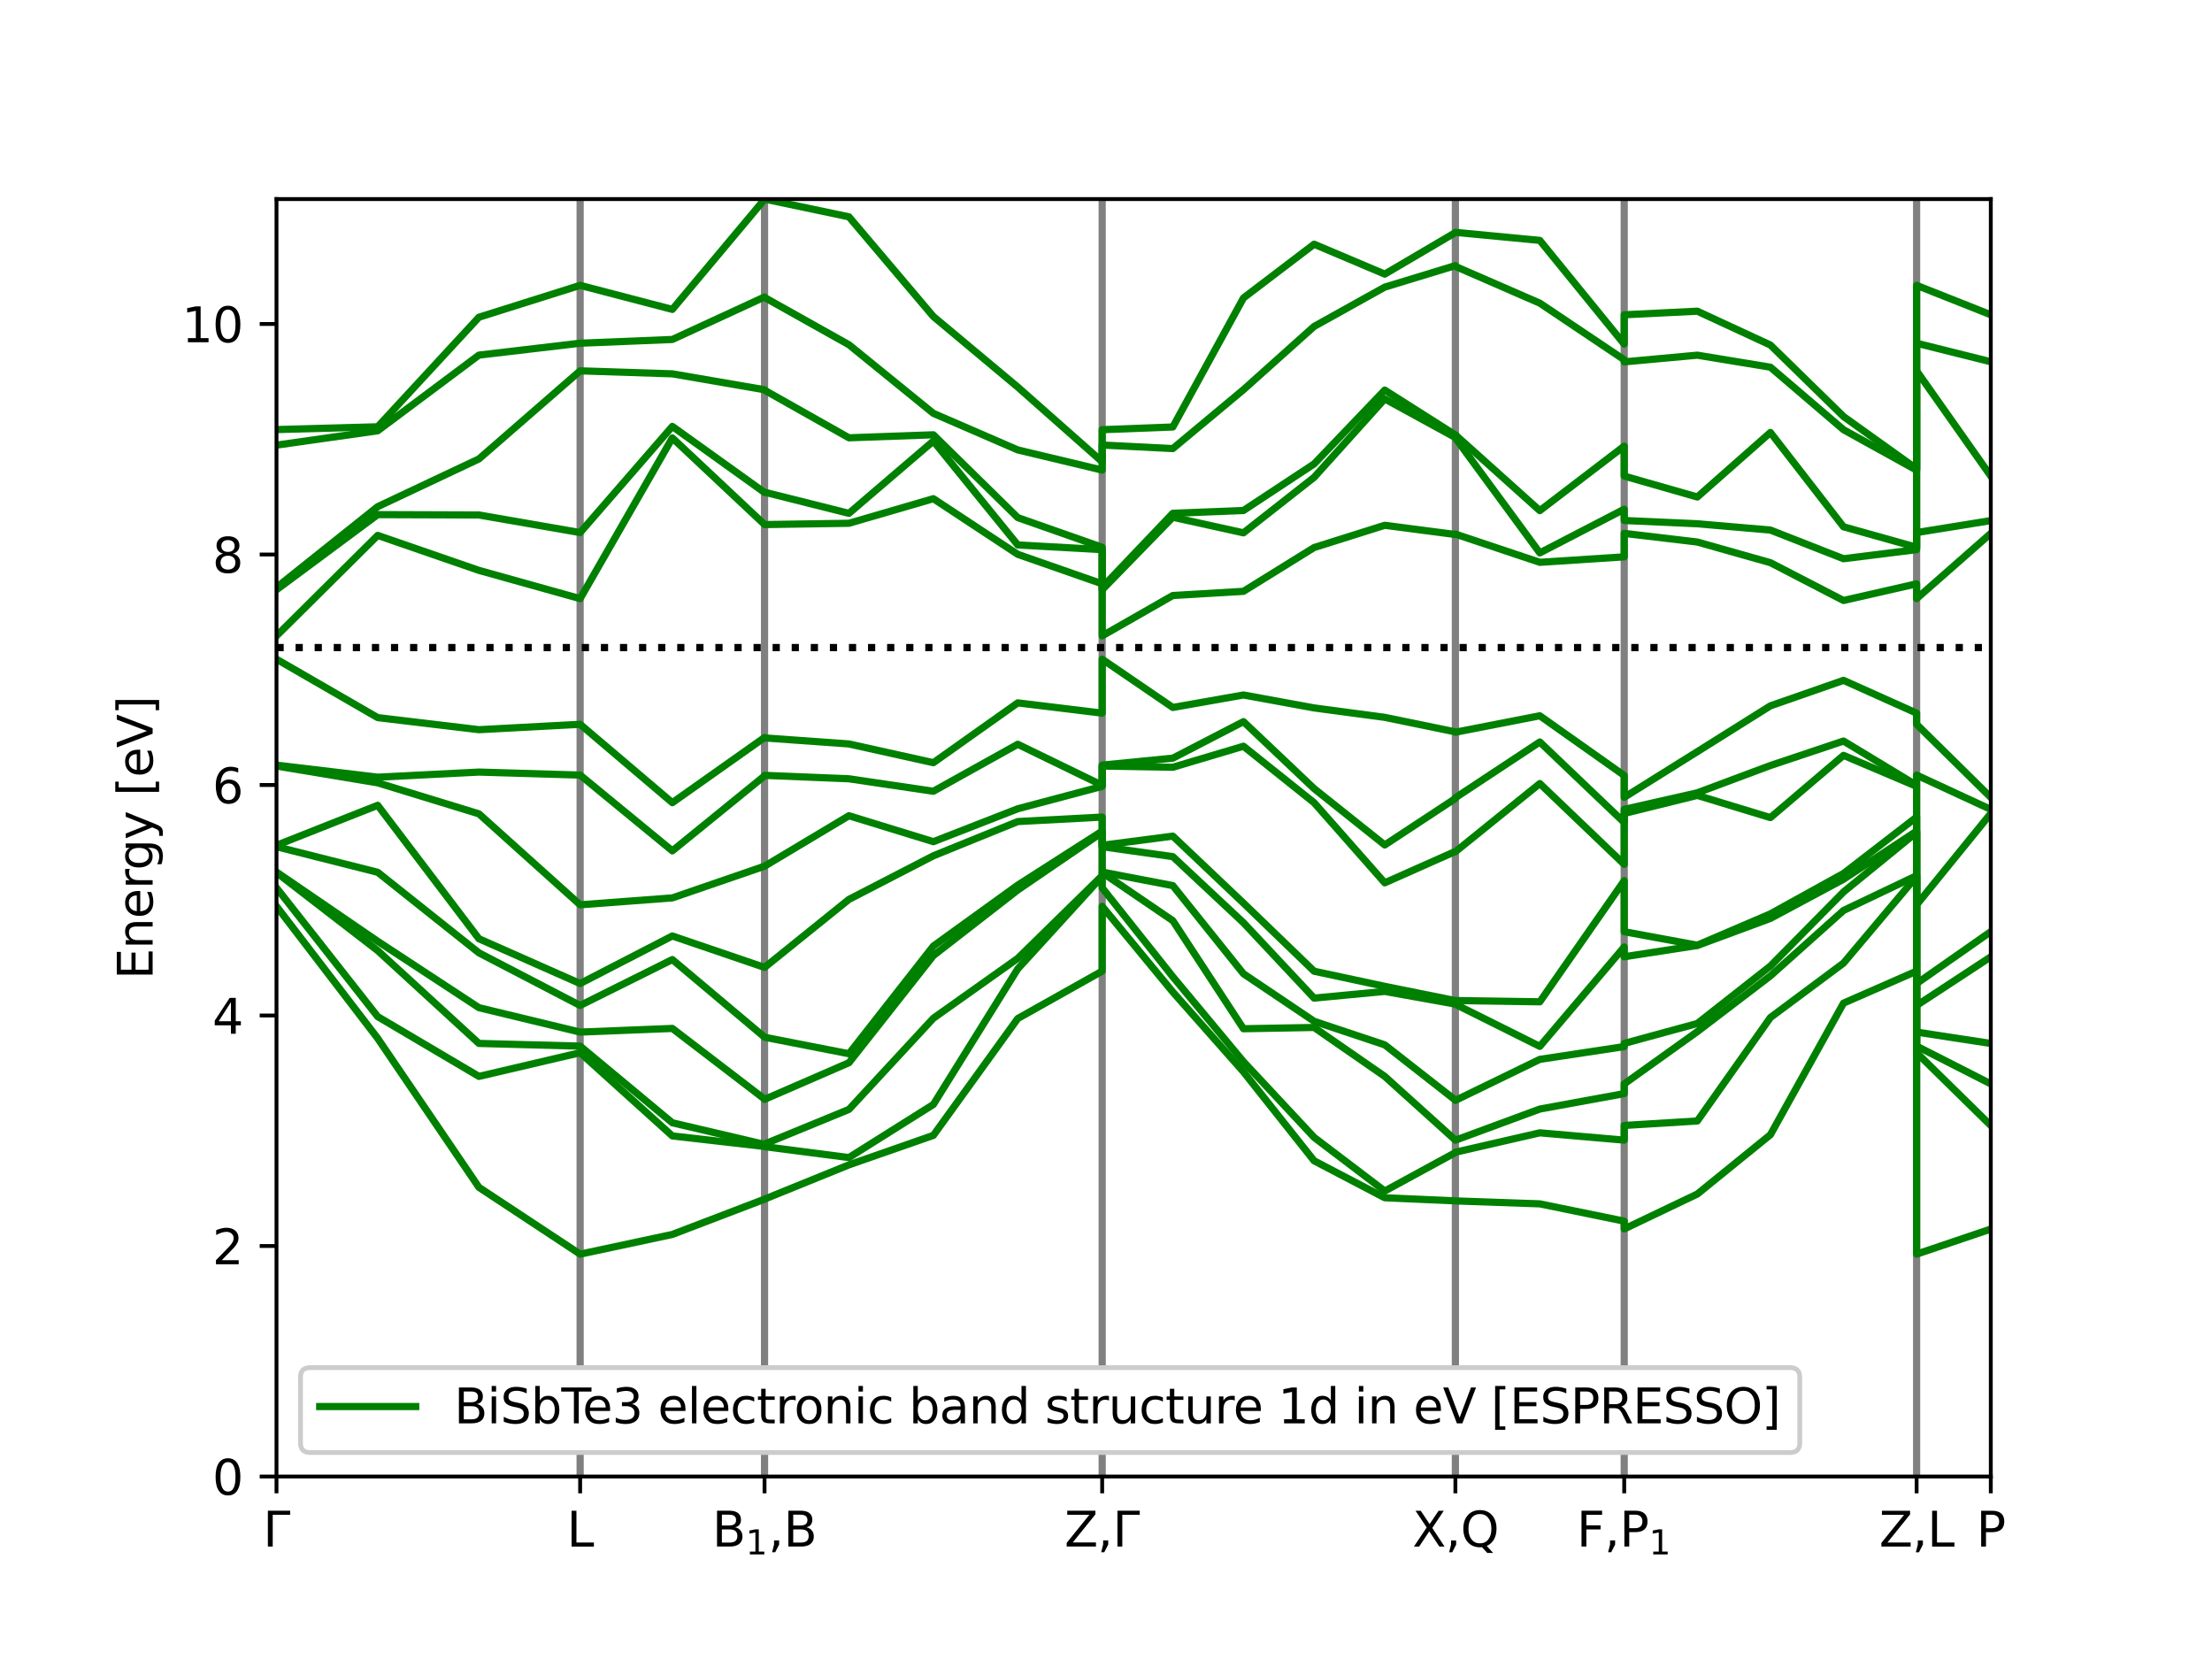 <?xml version="1.0" encoding="utf-8" standalone="no"?>
<!DOCTYPE svg PUBLIC "-//W3C//DTD SVG 1.1//EN"
  "http://www.w3.org/Graphics/SVG/1.1/DTD/svg11.dtd">
<svg xmlns:xlink="http://www.w3.org/1999/xlink" width="460.8pt" height="345.6pt" viewBox="0 0 460.8 345.6" xmlns="http://www.w3.org/2000/svg" version="1.1">
 <defs>
  <style type="text/css">*{stroke-linejoin: round; stroke-linecap: butt}</style>
 </defs>
 <g id="figure_1">
  <g id="patch_1">
   <path d="M 0 345.6 
L 460.8 345.6 
L 460.8 0 
L 0 0 
z
" style="fill: #ffffff"/>
  </g>
  <g id="axes_1">
   <g id="patch_2">
    <path d="M 57.6 307.584 
L 414.72 307.584 
L 414.72 41.472 
L 57.6 41.472 
z
" style="fill: #ffffff"/>
   </g>
   <g id="matplotlib.axis_1">
    <g id="xtick_1">
     <g id="line2d_1">
      <defs>
       <path id="mf3a04bb776" d="M 0 0 
L 0 3.5 
" style="stroke: #000000; stroke-width: 0.8"/>
      </defs>
      <g>
       <use xlink:href="#mf3a04bb776" x="57.6" y="307.584" style="stroke: #000000; stroke-width: 0.8"/>
      </g>
     </g>
     <g id="text_1">
      <!-- $\Gamma$ -->
      <g transform="translate(54.8 322.182) scale(0.1 -0.1)">
       <defs>
        <path id="DejaVuSans-393" d="M 628 0 
L 628 4666 
L 3531 4666 
L 3531 4134 
L 1259 4134 
L 1259 0 
L 628 0 
z
" transform="scale(0.016)"/>
       </defs>
       <use xlink:href="#DejaVuSans-393" transform="translate(0 0.094)"/>
      </g>
     </g>
    </g>
    <g id="xtick_2">
     <g id="line2d_2">
      <g>
       <use xlink:href="#mf3a04bb776" x="120.853" y="307.584" style="stroke: #000000; stroke-width: 0.8"/>
      </g>
     </g>
     <g id="text_2">
      <!-- L -->
      <g transform="translate(118.068 322.182) scale(0.1 -0.1)">
       <defs>
        <path id="DejaVuSans-4c" d="M 628 4666 
L 1259 4666 
L 1259 531 
L 3531 531 
L 3531 0 
L 628 0 
L 628 4666 
z
" transform="scale(0.016)"/>
       </defs>
       <use xlink:href="#DejaVuSans-4c"/>
      </g>
     </g>
    </g>
    <g id="xtick_3">
     <g id="line2d_3">
      <g>
       <use xlink:href="#mf3a04bb776" x="159.267" y="307.584" style="stroke: #000000; stroke-width: 0.8"/>
      </g>
     </g>
     <g id="text_3">
      <!-- B$_1$,B -->
      <g transform="translate(148.367 322.182) scale(0.1 -0.1)">
       <defs>
        <path id="DejaVuSans-42" d="M 1259 2228 
L 1259 519 
L 2272 519 
Q 2781 519 3026 730 
Q 3272 941 3272 1375 
Q 3272 1813 3026 2020 
Q 2781 2228 2272 2228 
L 1259 2228 
z
M 1259 4147 
L 1259 2741 
L 2194 2741 
Q 2656 2741 2882 2914 
Q 3109 3088 3109 3444 
Q 3109 3797 2882 3972 
Q 2656 4147 2194 4147 
L 1259 4147 
z
M 628 4666 
L 2241 4666 
Q 2963 4666 3353 4366 
Q 3744 4066 3744 3513 
Q 3744 3084 3544 2831 
Q 3344 2578 2956 2516 
Q 3422 2416 3680 2098 
Q 3938 1781 3938 1306 
Q 3938 681 3513 340 
Q 3088 0 2303 0 
L 628 0 
L 628 4666 
z
" transform="scale(0.016)"/>
        <path id="DejaVuSans-31" d="M 794 531 
L 1825 531 
L 1825 4091 
L 703 3866 
L 703 4441 
L 1819 4666 
L 2450 4666 
L 2450 531 
L 3481 531 
L 3481 0 
L 794 0 
L 794 531 
z
" transform="scale(0.016)"/>
        <path id="DejaVuSans-2c" d="M 750 794 
L 1409 794 
L 1409 256 
L 897 -744 
L 494 -744 
L 750 256 
L 750 794 
z
" transform="scale(0.016)"/>
       </defs>
       <use xlink:href="#DejaVuSans-42" transform="translate(0 0.094)"/>
       <use xlink:href="#DejaVuSans-31" transform="translate(69.561 -16.312) scale(0.7)"/>
       <use xlink:href="#DejaVuSans-2c" transform="translate(116.831 0.094)"/>
       <use xlink:href="#DejaVuSans-42" transform="translate(148.618 0.094)"/>
      </g>
     </g>
    </g>
    <g id="xtick_4">
     <g id="line2d_4">
      <g>
       <use xlink:href="#mf3a04bb776" x="229.603" y="307.584" style="stroke: #000000; stroke-width: 0.8"/>
      </g>
     </g>
     <g id="text_4">
      <!-- Z,$\Gamma$ -->
      <g transform="translate(221.753 322.182) scale(0.1 -0.1)">
       <defs>
        <path id="DejaVuSans-5a" d="M 359 4666 
L 4025 4666 
L 4025 4184 
L 1075 531 
L 4097 531 
L 4097 0 
L 288 0 
L 288 481 
L 3238 4134 
L 359 4134 
L 359 4666 
z
" transform="scale(0.016)"/>
       </defs>
       <use xlink:href="#DejaVuSans-5a" transform="translate(0 0.094)"/>
       <use xlink:href="#DejaVuSans-2c" transform="translate(68.506 0.094)"/>
       <use xlink:href="#DejaVuSans-393" transform="translate(100.293 0.094)"/>
      </g>
     </g>
    </g>
    <g id="xtick_5">
     <g id="line2d_5">
      <g>
       <use xlink:href="#mf3a04bb776" x="303.185" y="307.584" style="stroke: #000000; stroke-width: 0.8"/>
      </g>
     </g>
     <g id="text_5">
      <!-- X,Q -->
      <g transform="translate(294.235 322.182) scale(0.1 -0.1)">
       <defs>
        <path id="DejaVuSans-58" d="M 403 4666 
L 1081 4666 
L 2241 2931 
L 3406 4666 
L 4084 4666 
L 2584 2425 
L 4184 0 
L 3506 0 
L 2194 1984 
L 872 0 
L 191 0 
L 1856 2491 
L 403 4666 
z
" transform="scale(0.016)"/>
        <path id="DejaVuSans-51" d="M 2522 4238 
Q 1834 4238 1429 3725 
Q 1025 3213 1025 2328 
Q 1025 1447 1429 934 
Q 1834 422 2522 422 
Q 3209 422 3611 934 
Q 4013 1447 4013 2328 
Q 4013 3213 3611 3725 
Q 3209 4238 2522 4238 
z
M 3406 84 
L 4238 -825 
L 3475 -825 
L 2784 -78 
Q 2681 -84 2626 -87 
Q 2572 -91 2522 -91 
Q 1538 -91 948 567 
Q 359 1225 359 2328 
Q 359 3434 948 4092 
Q 1538 4750 2522 4750 
Q 3503 4750 4090 4092 
Q 4678 3434 4678 2328 
Q 4678 1516 4351 937 
Q 4025 359 3406 84 
z
" transform="scale(0.016)"/>
       </defs>
       <use xlink:href="#DejaVuSans-58"/>
       <use xlink:href="#DejaVuSans-2c" x="68.506"/>
       <use xlink:href="#DejaVuSans-51" x="100.293"/>
      </g>
     </g>
    </g>
    <g id="xtick_6">
     <g id="line2d_6">
      <g>
       <use xlink:href="#mf3a04bb776" x="338.353" y="307.584" style="stroke: #000000; stroke-width: 0.8"/>
      </g>
     </g>
     <g id="text_6">
      <!-- F,P$_1$ -->
      <g transform="translate(328.453 322.182) scale(0.1 -0.1)">
       <defs>
        <path id="DejaVuSans-46" d="M 628 4666 
L 3309 4666 
L 3309 4134 
L 1259 4134 
L 1259 2759 
L 3109 2759 
L 3109 2228 
L 1259 2228 
L 1259 0 
L 628 0 
L 628 4666 
z
" transform="scale(0.016)"/>
        <path id="DejaVuSans-50" d="M 1259 4147 
L 1259 2394 
L 2053 2394 
Q 2494 2394 2734 2622 
Q 2975 2850 2975 3272 
Q 2975 3691 2734 3919 
Q 2494 4147 2053 4147 
L 1259 4147 
z
M 628 4666 
L 2053 4666 
Q 2838 4666 3239 4311 
Q 3641 3956 3641 3272 
Q 3641 2581 3239 2228 
Q 2838 1875 2053 1875 
L 1259 1875 
L 1259 0 
L 628 0 
L 628 4666 
z
" transform="scale(0.016)"/>
       </defs>
       <use xlink:href="#DejaVuSans-46" transform="translate(0 0.094)"/>
       <use xlink:href="#DejaVuSans-2c" transform="translate(57.52 0.094)"/>
       <use xlink:href="#DejaVuSans-50" transform="translate(89.307 0.094)"/>
       <use xlink:href="#DejaVuSans-31" transform="translate(150.566 -16.312) scale(0.7)"/>
      </g>
     </g>
    </g>
    <g id="xtick_7">
     <g id="line2d_7">
      <g>
       <use xlink:href="#mf3a04bb776" x="399.266" y="307.584" style="stroke: #000000; stroke-width: 0.8"/>
      </g>
     </g>
     <g id="text_7">
      <!-- Z,L -->
      <g transform="translate(391.466 322.182) scale(0.1 -0.1)">
       <use xlink:href="#DejaVuSans-5a"/>
       <use xlink:href="#DejaVuSans-2c" x="68.506"/>
       <use xlink:href="#DejaVuSans-4c" x="100.293"/>
      </g>
     </g>
    </g>
    <g id="xtick_8">
     <g id="line2d_8">
      <g>
       <use xlink:href="#mf3a04bb776" x="414.72" y="307.584" style="stroke: #000000; stroke-width: 0.8"/>
      </g>
     </g>
     <g id="text_8">
      <!-- P -->
      <g transform="translate(411.705 322.182) scale(0.1 -0.1)">
       <use xlink:href="#DejaVuSans-50"/>
      </g>
     </g>
    </g>
   </g>
   <g id="matplotlib.axis_2">
    <g id="ytick_1">
     <g id="line2d_9">
      <defs>
       <path id="me4f9d9dff1" d="M 0 0 
L -3.5 0 
" style="stroke: #000000; stroke-width: 0.8"/>
      </defs>
      <g>
       <use xlink:href="#me4f9d9dff1" x="57.6" y="307.584" style="stroke: #000000; stroke-width: 0.8"/>
      </g>
     </g>
     <g id="text_9">
      <!-- 0 -->
      <g transform="translate(44.237 311.383) scale(0.1 -0.1)">
       <defs>
        <path id="DejaVuSans-30" d="M 2034 4250 
Q 1547 4250 1301 3770 
Q 1056 3291 1056 2328 
Q 1056 1369 1301 889 
Q 1547 409 2034 409 
Q 2525 409 2770 889 
Q 3016 1369 3016 2328 
Q 3016 3291 2770 3770 
Q 2525 4250 2034 4250 
z
M 2034 4750 
Q 2819 4750 3233 4129 
Q 3647 3509 3647 2328 
Q 3647 1150 3233 529 
Q 2819 -91 2034 -91 
Q 1250 -91 836 529 
Q 422 1150 422 2328 
Q 422 3509 836 4129 
Q 1250 4750 2034 4750 
z
" transform="scale(0.016)"/>
       </defs>
       <use xlink:href="#DejaVuSans-30"/>
      </g>
     </g>
    </g>
    <g id="ytick_2">
     <g id="line2d_10">
      <g>
       <use xlink:href="#me4f9d9dff1" x="57.6" y="259.565" style="stroke: #000000; stroke-width: 0.8"/>
      </g>
     </g>
     <g id="text_10">
      <!-- 2 -->
      <g transform="translate(44.237 263.365) scale(0.1 -0.1)">
       <defs>
        <path id="DejaVuSans-32" d="M 1228 531 
L 3431 531 
L 3431 0 
L 469 0 
L 469 531 
Q 828 903 1448 1529 
Q 2069 2156 2228 2338 
Q 2531 2678 2651 2914 
Q 2772 3150 2772 3378 
Q 2772 3750 2511 3984 
Q 2250 4219 1831 4219 
Q 1534 4219 1204 4116 
Q 875 4013 500 3803 
L 500 4441 
Q 881 4594 1212 4672 
Q 1544 4750 1819 4750 
Q 2544 4750 2975 4387 
Q 3406 4025 3406 3419 
Q 3406 3131 3298 2873 
Q 3191 2616 2906 2266 
Q 2828 2175 2409 1742 
Q 1991 1309 1228 531 
z
" transform="scale(0.016)"/>
       </defs>
       <use xlink:href="#DejaVuSans-32"/>
      </g>
     </g>
    </g>
    <g id="ytick_3">
     <g id="line2d_11">
      <g>
       <use xlink:href="#me4f9d9dff1" x="57.6" y="211.547" style="stroke: #000000; stroke-width: 0.8"/>
      </g>
     </g>
     <g id="text_11">
      <!-- 4 -->
      <g transform="translate(44.237 215.346) scale(0.1 -0.1)">
       <defs>
        <path id="DejaVuSans-34" d="M 2419 4116 
L 825 1625 
L 2419 1625 
L 2419 4116 
z
M 2253 4666 
L 3047 4666 
L 3047 1625 
L 3713 1625 
L 3713 1100 
L 3047 1100 
L 3047 0 
L 2419 0 
L 2419 1100 
L 313 1100 
L 313 1709 
L 2253 4666 
z
" transform="scale(0.016)"/>
       </defs>
       <use xlink:href="#DejaVuSans-34"/>
      </g>
     </g>
    </g>
    <g id="ytick_4">
     <g id="line2d_12">
      <g>
       <use xlink:href="#me4f9d9dff1" x="57.6" y="163.528" style="stroke: #000000; stroke-width: 0.8"/>
      </g>
     </g>
     <g id="text_12">
      <!-- 6 -->
      <g transform="translate(44.237 167.327) scale(0.1 -0.1)">
       <defs>
        <path id="DejaVuSans-36" d="M 2113 2584 
Q 1688 2584 1439 2293 
Q 1191 2003 1191 1497 
Q 1191 994 1439 701 
Q 1688 409 2113 409 
Q 2538 409 2786 701 
Q 3034 994 3034 1497 
Q 3034 2003 2786 2293 
Q 2538 2584 2113 2584 
z
M 3366 4563 
L 3366 3988 
Q 3128 4100 2886 4159 
Q 2644 4219 2406 4219 
Q 1781 4219 1451 3797 
Q 1122 3375 1075 2522 
Q 1259 2794 1537 2939 
Q 1816 3084 2150 3084 
Q 2853 3084 3261 2657 
Q 3669 2231 3669 1497 
Q 3669 778 3244 343 
Q 2819 -91 2113 -91 
Q 1303 -91 875 529 
Q 447 1150 447 2328 
Q 447 3434 972 4092 
Q 1497 4750 2381 4750 
Q 2619 4750 2861 4703 
Q 3103 4656 3366 4563 
z
" transform="scale(0.016)"/>
       </defs>
       <use xlink:href="#DejaVuSans-36"/>
      </g>
     </g>
    </g>
    <g id="ytick_5">
     <g id="line2d_13">
      <g>
       <use xlink:href="#me4f9d9dff1" x="57.6" y="115.51" style="stroke: #000000; stroke-width: 0.8"/>
      </g>
     </g>
     <g id="text_13">
      <!-- 8 -->
      <g transform="translate(44.237 119.309) scale(0.1 -0.1)">
       <defs>
        <path id="DejaVuSans-38" d="M 2034 2216 
Q 1584 2216 1326 1975 
Q 1069 1734 1069 1313 
Q 1069 891 1326 650 
Q 1584 409 2034 409 
Q 2484 409 2743 651 
Q 3003 894 3003 1313 
Q 3003 1734 2745 1975 
Q 2488 2216 2034 2216 
z
M 1403 2484 
Q 997 2584 770 2862 
Q 544 3141 544 3541 
Q 544 4100 942 4425 
Q 1341 4750 2034 4750 
Q 2731 4750 3128 4425 
Q 3525 4100 3525 3541 
Q 3525 3141 3298 2862 
Q 3072 2584 2669 2484 
Q 3125 2378 3379 2068 
Q 3634 1759 3634 1313 
Q 3634 634 3220 271 
Q 2806 -91 2034 -91 
Q 1263 -91 848 271 
Q 434 634 434 1313 
Q 434 1759 690 2068 
Q 947 2378 1403 2484 
z
M 1172 3481 
Q 1172 3119 1398 2916 
Q 1625 2713 2034 2713 
Q 2441 2713 2670 2916 
Q 2900 3119 2900 3481 
Q 2900 3844 2670 4047 
Q 2441 4250 2034 4250 
Q 1625 4250 1398 4047 
Q 1172 3844 1172 3481 
z
" transform="scale(0.016)"/>
       </defs>
       <use xlink:href="#DejaVuSans-38"/>
      </g>
     </g>
    </g>
    <g id="ytick_6">
     <g id="line2d_14">
      <g>
       <use xlink:href="#me4f9d9dff1" x="57.6" y="67.491" style="stroke: #000000; stroke-width: 0.8"/>
      </g>
     </g>
     <g id="text_14">
      <!-- 10 -->
      <g transform="translate(37.875 71.29) scale(0.1 -0.1)">
       <use xlink:href="#DejaVuSans-31"/>
       <use xlink:href="#DejaVuSans-30" x="63.623"/>
      </g>
     </g>
    </g>
    <g id="text_15">
     <!-- Energy [eV] -->
     <g transform="translate(31.795 204.022) rotate(-90) scale(0.1 -0.1)">
      <defs>
       <path id="DejaVuSans-45" d="M 628 4666 
L 3578 4666 
L 3578 4134 
L 1259 4134 
L 1259 2753 
L 3481 2753 
L 3481 2222 
L 1259 2222 
L 1259 531 
L 3634 531 
L 3634 0 
L 628 0 
L 628 4666 
z
" transform="scale(0.016)"/>
       <path id="DejaVuSans-6e" d="M 3513 2113 
L 3513 0 
L 2938 0 
L 2938 2094 
Q 2938 2591 2744 2837 
Q 2550 3084 2163 3084 
Q 1697 3084 1428 2787 
Q 1159 2491 1159 1978 
L 1159 0 
L 581 0 
L 581 3500 
L 1159 3500 
L 1159 2956 
Q 1366 3272 1645 3428 
Q 1925 3584 2291 3584 
Q 2894 3584 3203 3211 
Q 3513 2838 3513 2113 
z
" transform="scale(0.016)"/>
       <path id="DejaVuSans-65" d="M 3597 1894 
L 3597 1613 
L 953 1613 
Q 991 1019 1311 708 
Q 1631 397 2203 397 
Q 2534 397 2845 478 
Q 3156 559 3463 722 
L 3463 178 
Q 3153 47 2828 -22 
Q 2503 -91 2169 -91 
Q 1331 -91 842 396 
Q 353 884 353 1716 
Q 353 2575 817 3079 
Q 1281 3584 2069 3584 
Q 2775 3584 3186 3129 
Q 3597 2675 3597 1894 
z
M 3022 2063 
Q 3016 2534 2758 2815 
Q 2500 3097 2075 3097 
Q 1594 3097 1305 2825 
Q 1016 2553 972 2059 
L 3022 2063 
z
" transform="scale(0.016)"/>
       <path id="DejaVuSans-72" d="M 2631 2963 
Q 2534 3019 2420 3045 
Q 2306 3072 2169 3072 
Q 1681 3072 1420 2755 
Q 1159 2438 1159 1844 
L 1159 0 
L 581 0 
L 581 3500 
L 1159 3500 
L 1159 2956 
Q 1341 3275 1631 3429 
Q 1922 3584 2338 3584 
Q 2397 3584 2469 3576 
Q 2541 3569 2628 3553 
L 2631 2963 
z
" transform="scale(0.016)"/>
       <path id="DejaVuSans-67" d="M 2906 1791 
Q 2906 2416 2648 2759 
Q 2391 3103 1925 3103 
Q 1463 3103 1205 2759 
Q 947 2416 947 1791 
Q 947 1169 1205 825 
Q 1463 481 1925 481 
Q 2391 481 2648 825 
Q 2906 1169 2906 1791 
z
M 3481 434 
Q 3481 -459 3084 -895 
Q 2688 -1331 1869 -1331 
Q 1566 -1331 1297 -1286 
Q 1028 -1241 775 -1147 
L 775 -588 
Q 1028 -725 1275 -790 
Q 1522 -856 1778 -856 
Q 2344 -856 2625 -561 
Q 2906 -266 2906 331 
L 2906 616 
Q 2728 306 2450 153 
Q 2172 0 1784 0 
Q 1141 0 747 490 
Q 353 981 353 1791 
Q 353 2603 747 3093 
Q 1141 3584 1784 3584 
Q 2172 3584 2450 3431 
Q 2728 3278 2906 2969 
L 2906 3500 
L 3481 3500 
L 3481 434 
z
" transform="scale(0.016)"/>
       <path id="DejaVuSans-79" d="M 2059 -325 
Q 1816 -950 1584 -1140 
Q 1353 -1331 966 -1331 
L 506 -1331 
L 506 -850 
L 844 -850 
Q 1081 -850 1212 -737 
Q 1344 -625 1503 -206 
L 1606 56 
L 191 3500 
L 800 3500 
L 1894 763 
L 2988 3500 
L 3597 3500 
L 2059 -325 
z
" transform="scale(0.016)"/>
       <path id="DejaVuSans-20" transform="scale(0.016)"/>
       <path id="DejaVuSans-5b" d="M 550 4863 
L 1875 4863 
L 1875 4416 
L 1125 4416 
L 1125 -397 
L 1875 -397 
L 1875 -844 
L 550 -844 
L 550 4863 
z
" transform="scale(0.016)"/>
       <path id="DejaVuSans-56" d="M 1831 0 
L 50 4666 
L 709 4666 
L 2188 738 
L 3669 4666 
L 4325 4666 
L 2547 0 
L 1831 0 
z
" transform="scale(0.016)"/>
       <path id="DejaVuSans-5d" d="M 1947 4863 
L 1947 -844 
L 622 -844 
L 622 -397 
L 1369 -397 
L 1369 4416 
L 622 4416 
L 622 4863 
L 1947 4863 
z
" transform="scale(0.016)"/>
      </defs>
      <use xlink:href="#DejaVuSans-45"/>
      <use xlink:href="#DejaVuSans-6e" x="63.184"/>
      <use xlink:href="#DejaVuSans-65" x="126.562"/>
      <use xlink:href="#DejaVuSans-72" x="188.086"/>
      <use xlink:href="#DejaVuSans-67" x="227.449"/>
      <use xlink:href="#DejaVuSans-79" x="290.926"/>
      <use xlink:href="#DejaVuSans-20" x="350.105"/>
      <use xlink:href="#DejaVuSans-5b" x="381.893"/>
      <use xlink:href="#DejaVuSans-65" x="420.906"/>
      <use xlink:href="#DejaVuSans-56" x="482.43"/>
      <use xlink:href="#DejaVuSans-5d" x="550.838"/>
     </g>
    </g>
   </g>
   <g id="line2d_15">
    <path d="M 120.853 307.584 
L 120.853 41.472 
" clip-path="url(#p99137f2a9e)" style="fill: none; stroke: #808080; stroke-width: 1.5; stroke-linecap: square"/>
   </g>
   <g id="line2d_16">
    <path d="M 159.267 307.584 
L 159.267 41.472 
" clip-path="url(#p99137f2a9e)" style="fill: none; stroke: #808080; stroke-width: 1.5; stroke-linecap: square"/>
   </g>
   <g id="line2d_17">
    <path d="M 229.603 307.584 
L 229.603 41.472 
" clip-path="url(#p99137f2a9e)" style="fill: none; stroke: #808080; stroke-width: 1.5; stroke-linecap: square"/>
   </g>
   <g id="line2d_18">
    <path d="M 303.185 307.584 
L 303.185 41.472 
" clip-path="url(#p99137f2a9e)" style="fill: none; stroke: #808080; stroke-width: 1.5; stroke-linecap: square"/>
   </g>
   <g id="line2d_19">
    <path d="M 338.353 307.584 
L 338.353 41.472 
" clip-path="url(#p99137f2a9e)" style="fill: none; stroke: #808080; stroke-width: 1.5; stroke-linecap: square"/>
   </g>
   <g id="line2d_20">
    <path d="M 399.266 307.584 
L 399.266 41.472 
" clip-path="url(#p99137f2a9e)" style="fill: none; stroke: #808080; stroke-width: 1.5; stroke-linecap: square"/>
   </g>
   <g id="line2d_21">
    <path d="M 57.6 134.904 
L 414.72 134.904 
" clip-path="url(#p99137f2a9e)" style="fill: none; stroke-dasharray: 1.5,2.475; stroke-dashoffset: 0; stroke: #000000; stroke-width: 1.5"/>
   </g>
   <g id="line2d_22">
    <path clip-path="url(#p99137f2a9e)" style="fill: none; stroke: #008000; stroke-width: 1.5; stroke-linecap: square"/>
   </g>
   <g id="line2d_23">
    <path clip-path="url(#p99137f2a9e)" style="fill: none; stroke: #008000; stroke-width: 1.5; stroke-linecap: square"/>
   </g>
   <g id="line2d_24">
    <path clip-path="url(#p99137f2a9e)" style="fill: none; stroke: #008000; stroke-width: 1.5; stroke-linecap: square"/>
   </g>
   <g id="line2d_25">
    <path clip-path="url(#p99137f2a9e)" style="fill: none; stroke: #008000; stroke-width: 1.5; stroke-linecap: square"/>
   </g>
   <g id="line2d_26">
    <path clip-path="url(#p99137f2a9e)" style="fill: none; stroke: #008000; stroke-width: 1.5; stroke-linecap: square"/>
   </g>
   <g id="line2d_27">
    <path clip-path="url(#p99137f2a9e)" style="fill: none; stroke: #008000; stroke-width: 1.5; stroke-linecap: square"/>
   </g>
   <g id="line2d_28">
    <path clip-path="url(#p99137f2a9e)" style="fill: none; stroke: #008000; stroke-width: 1.5; stroke-linecap: square"/>
   </g>
   <g id="line2d_29">
    <path clip-path="url(#p99137f2a9e)" style="fill: none; stroke: #008000; stroke-width: 1.5; stroke-linecap: square"/>
   </g>
   <g id="line2d_30">
    <path clip-path="url(#p99137f2a9e)" style="fill: none; stroke: #008000; stroke-width: 1.5; stroke-linecap: square"/>
   </g>
   <g id="line2d_31">
    <path clip-path="url(#p99137f2a9e)" style="fill: none; stroke: #008000; stroke-width: 1.5; stroke-linecap: square"/>
   </g>
   <g id="line2d_32">
    <path clip-path="url(#p99137f2a9e)" style="fill: none; stroke: #008000; stroke-width: 1.5; stroke-linecap: square"/>
   </g>
   <g id="line2d_33">
    <path clip-path="url(#p99137f2a9e)" style="fill: none; stroke: #008000; stroke-width: 1.5; stroke-linecap: square"/>
   </g>
   <g id="line2d_34">
    <path clip-path="url(#p99137f2a9e)" style="fill: none; stroke: #008000; stroke-width: 1.5; stroke-linecap: square"/>
   </g>
   <g id="line2d_35">
    <path clip-path="url(#p99137f2a9e)" style="fill: none; stroke: #008000; stroke-width: 1.5; stroke-linecap: square"/>
   </g>
   <g id="line2d_36">
    <path d="M 57.6 318.431 
L 78.684 324.114 
L 99.769 340.791 
L 108.82 346.6 
M 183.021 346.6 
L 194.435 334.573 
L 212.019 317.305 
L 229.603 310.11 
L 229.603 318.431 
L 244.32 321.363 
L 259.036 330.645 
L 273.752 344.77 
L 275.732 346.6 
M 351.595 346.6 
L 353.581 345.586 
L 368.809 329.557 
L 384.038 315.584 
L 399.266 310.11 
L 399.266 346.6 
" clip-path="url(#p99137f2a9e)" style="fill: none; stroke: #008000; stroke-width: 1.5; stroke-linecap: square"/>
   </g>
   <g id="line2d_37">
    <path d="M 57.6 188.805 
L 78.684 216.31 
L 99.769 247.345 
L 120.853 261.26 
L 140.06 257.157 
L 159.267 249.815 
L 159.267 249.803 
L 176.851 242.66 
L 194.435 236.521 
L 212.019 212.176 
L 229.603 202.301 
L 229.603 188.805 
L 244.32 206.649 
L 259.036 223.278 
L 273.752 241.815 
L 288.469 249.515 
L 303.185 250.159 
L 303.185 250.171 
L 320.769 250.785 
L 338.353 254.387 
L 338.353 256.012 
L 353.581 248.742 
L 368.809 236.384 
L 384.038 208.971 
L 399.266 202.301 
L 399.266 261.26 
L 414.72 256.036 
" clip-path="url(#p99137f2a9e)" style="fill: none; stroke: #008000; stroke-width: 1.5; stroke-linecap: square"/>
   </g>
   <g id="line2d_38">
    <path d="M 57.6 184.954 
L 78.684 211.782 
L 99.769 224.231 
L 120.853 219.299 
L 140.06 236.632 
L 159.267 238.826 
L 159.267 238.865 
L 176.851 241.143 
L 194.435 230.084 
L 212.019 201.83 
L 229.603 182.553 
L 229.603 184.954 
L 244.32 203.47 
L 259.036 221.165 
L 273.752 236.934 
L 288.469 248.115 
L 303.185 240.103 
L 303.185 240.031 
L 320.769 235.988 
L 338.353 237.51 
L 338.353 234.452 
L 353.581 233.52 
L 368.809 211.967 
L 384.038 200.63 
L 399.266 182.553 
L 399.266 219.299 
L 414.72 234.466 
" clip-path="url(#p99137f2a9e)" style="fill: none; stroke: #008000; stroke-width: 1.5; stroke-linecap: square"/>
   </g>
   <g id="line2d_39">
    <path d="M 57.6 181.768 
L 78.684 198.032 
L 99.769 217.364 
L 120.853 217.926 
L 140.06 233.899 
L 159.267 238.399 
L 159.267 238.329 
L 176.851 231.11 
L 194.435 212.118 
L 212.019 199.645 
L 229.603 182.414 
L 229.603 181.768 
L 244.32 191.789 
L 259.036 214.305 
L 273.752 214.039 
L 288.469 224.231 
L 303.185 237.508 
L 303.185 237.522 
L 320.769 231.038 
L 338.353 227.818 
L 338.353 225.799 
L 353.581 214.91 
L 368.809 203.288 
L 384.038 189.669 
L 399.266 182.414 
L 399.266 217.926 
L 414.72 225.791 
" clip-path="url(#p99137f2a9e)" style="fill: none; stroke: #008000; stroke-width: 1.5; stroke-linecap: square"/>
   </g>
   <g id="line2d_40">
    <path d="M 57.6 181.662 
L 78.684 196.09 
L 99.769 209.919 
L 120.853 215.004 
L 140.06 214.241 
L 159.267 228.954 
L 159.267 229.023 
L 176.851 221.383 
L 194.435 199.067 
L 212.019 185.403 
L 229.603 173.391 
L 229.603 181.662 
L 244.32 184.486 
L 259.036 202.851 
L 273.752 212.75 
L 288.469 217.66 
L 303.185 229.179 
L 303.185 229.232 
L 320.769 220.687 
L 338.353 218.024 
L 338.353 217.364 
L 353.581 213.213 
L 368.809 201.244 
L 384.038 185.809 
L 399.266 173.391 
L 399.266 215.004 
L 414.72 217.371 
" clip-path="url(#p99137f2a9e)" style="fill: none; stroke: #008000; stroke-width: 1.5; stroke-linecap: square"/>
   </g>
   <g id="line2d_41">
    <path d="M 57.6 176.385 
L 78.684 181.713 
L 99.769 198.493 
L 120.853 209.458 
L 140.06 199.895 
L 159.267 216.058 
L 159.267 216.073 
L 176.851 219.513 
L 194.435 197.081 
L 212.019 184.387 
L 229.603 173.134 
L 229.603 176.385 
L 244.32 178.452 
L 259.036 192.217 
L 273.752 207.924 
L 288.469 206.529 
L 303.185 209.17 
L 303.185 209.211 
L 320.769 217.976 
L 338.353 197.273 
L 338.353 199.312 
L 353.581 196.961 
L 368.809 191.321 
L 384.038 183.161 
L 399.266 173.134 
L 399.266 209.458 
L 414.72 199.324 
" clip-path="url(#p99137f2a9e)" style="fill: none; stroke: #008000; stroke-width: 1.5; stroke-linecap: square"/>
   </g>
   <g id="line2d_42">
    <path d="M 57.6 176.092 
L 78.684 167.761 
L 99.769 195.557 
L 120.853 204.889 
L 140.06 194.98 
L 159.267 201.528 
L 159.267 201.535 
L 176.851 187.36 
L 194.435 178.282 
L 212.019 171.146 
L 229.603 170.212 
L 229.603 176.092 
L 244.32 174.179 
L 259.036 188.128 
L 273.752 202.322 
L 288.469 205.47 
L 303.185 208.445 
L 303.185 208.428 
L 320.769 208.694 
L 338.353 183.461 
L 338.353 194.09 
L 353.581 196.901 
L 368.809 190.373 
L 384.038 181.962 
L 399.266 170.212 
L 399.266 204.889 
L 414.72 194.082 
" clip-path="url(#p99137f2a9e)" style="fill: none; stroke: #008000; stroke-width: 1.5; stroke-linecap: square"/>
   </g>
   <g id="line2d_43">
    <path d="M 57.6 159.581 
L 78.684 163.077 
L 99.769 169.535 
L 120.853 188.488 
L 140.06 187.048 
L 159.267 180.445 
L 159.267 180.45 
L 176.851 169.931 
L 194.435 175.336 
L 212.019 168.484 
L 229.603 163.814 
L 229.603 159.581 
L 244.32 159.836 
L 259.036 155.454 
L 273.752 167.218 
L 288.469 183.907 
L 303.185 177.37 
L 303.185 177.437 
L 320.769 163.23 
L 338.353 180.054 
L 338.353 169.461 
L 353.581 165.694 
L 368.809 170.32 
L 384.038 157.355 
L 399.266 163.814 
L 399.266 188.488 
L 414.72 169.456 
" clip-path="url(#p99137f2a9e)" style="fill: none; stroke: #008000; stroke-width: 1.5; stroke-linecap: square"/>
   </g>
   <g id="line2d_44">
    <path d="M 57.6 159.387 
L 78.684 161.903 
L 99.769 160.837 
L 120.853 161.463 
L 140.06 177.249 
L 159.267 161.636 
L 159.267 161.521 
L 176.851 162.234 
L 194.435 164.834 
L 212.019 155.048 
L 229.603 163.583 
L 229.603 159.387 
L 244.32 157.941 
L 259.036 150.33 
L 273.752 164.28 
L 288.469 176.023 
L 303.185 166.342 
L 303.185 166.186 
L 320.769 154.57 
L 338.353 171.341 
L 338.353 168.606 
L 353.581 165.158 
L 368.809 159.471 
L 384.038 154.371 
L 399.266 163.583 
L 399.266 161.463 
L 414.72 168.618 
" clip-path="url(#p99137f2a9e)" style="fill: none; stroke: #008000; stroke-width: 1.5; stroke-linecap: square"/>
   </g>
   <g id="line2d_45">
    <path d="M 57.6 137.322 
L 78.684 149.49 
L 99.769 152.006 
L 120.853 150.887 
L 140.06 167.211 
L 159.267 153.634 
L 159.267 153.72 
L 176.851 154.978 
L 194.435 158.885 
L 212.019 146.422 
L 229.603 148.556 
L 229.603 137.322 
L 244.32 147.377 
L 259.036 144.777 
L 273.752 147.473 
L 288.469 149.435 
L 303.185 152.46 
L 303.185 152.539 
L 320.769 149.108 
L 338.353 161.543 
L 338.353 166.1 
L 353.581 156.587 
L 368.809 147.039 
L 384.038 141.73 
L 399.266 148.556 
L 399.266 150.887 
L 414.72 166.116 
" clip-path="url(#p99137f2a9e)" style="fill: none; stroke: #008000; stroke-width: 1.5; stroke-linecap: square"/>
   </g>
   <g id="line2d_46">
    <path d="M 57.6 132.462 
L 78.684 111.534 
L 99.769 118.82 
L 120.853 124.707 
L 140.06 91.231 
L 159.267 109.267 
L 159.267 109.277 
L 176.851 109.008 
L 194.435 103.887 
L 212.019 115.476 
L 229.603 121.62 
L 229.603 132.462 
L 244.32 124.057 
L 259.036 123.185 
L 273.752 114.064 
L 288.469 109.426 
L 303.185 111.346 
L 303.185 111.257 
L 320.769 117.142 
L 338.353 116.002 
L 338.353 111.111 
L 353.581 112.912 
L 368.809 117.217 
L 384.038 125.092 
L 399.266 121.62 
L 399.266 124.707 
L 414.72 111.118 
" clip-path="url(#p99137f2a9e)" style="fill: none; stroke: #008000; stroke-width: 1.5; stroke-linecap: square"/>
   </g>
   <g id="line2d_47">
    <path d="M 57.6 122.859 
L 78.684 107.205 
L 99.769 107.279 
L 120.853 110.943 
L 140.06 88.83 
L 159.267 102.595 
L 159.267 102.53 
L 176.851 106.938 
L 194.435 91.875 
L 212.019 113.522 
L 229.603 114.499 
L 229.603 122.859 
L 244.32 107.747 
L 259.036 110.998 
L 273.752 99.438 
L 288.469 83.095 
L 303.185 91.145 
L 303.185 91.241 
L 320.769 115.178 
L 338.353 106.079 
L 338.353 108.427 
L 353.581 109.109 
L 368.809 110.42 
L 384.038 116.393 
L 399.266 114.499 
L 399.266 110.943 
L 414.72 108.453 
" clip-path="url(#p99137f2a9e)" style="fill: none; stroke: #008000; stroke-width: 1.5; stroke-linecap: square"/>
   </g>
   <g id="line2d_48">
    <path d="M 57.6 122.376 
L 78.684 105.546 
L 99.769 95.606 
L 120.853 77.253 
L 140.06 77.875 
L 159.267 81.188 
L 159.267 81.279 
L 176.851 91.202 
L 194.435 90.573 
L 212.019 107.829 
L 229.603 114.011 
L 229.603 122.376 
L 244.32 106.929 
L 259.036 106.348 
L 273.752 96.643 
L 288.469 81.265 
L 303.185 90.614 
L 303.185 90.588 
L 320.769 106.372 
L 338.353 92.938 
L 338.353 99.176 
L 353.581 103.534 
L 368.809 90.091 
L 384.038 109.742 
L 399.266 114.011 
L 399.266 77.253 
L 414.72 99.178 
" clip-path="url(#p99137f2a9e)" style="fill: none; stroke: #008000; stroke-width: 1.5; stroke-linecap: square"/>
   </g>
   <g id="line2d_49">
    <path d="M 57.6 92.727 
L 78.684 89.738 
L 99.769 73.976 
L 120.853 71.498 
L 140.06 70.718 
L 159.267 61.868 
L 159.267 61.966 
L 176.851 71.815 
L 194.435 86.108 
L 212.019 93.726 
L 229.603 97.927 
L 229.603 92.705 
L 244.32 93.447 
L 259.036 81.181 
L 273.752 68.002 
L 288.469 59.813 
L 303.185 55.328 
L 303.185 55.496 
L 320.769 63.15 
L 338.353 74.943 
L 338.353 75.385 
L 353.581 73.99 
L 368.809 76.494 
L 384.038 89.517 
L 399.266 97.947 
L 399.266 71.498 
L 414.72 75.359 
" clip-path="url(#p99137f2a9e)" style="fill: none; stroke: #008000; stroke-width: 1.5; stroke-linecap: square"/>
   </g>
   <g id="line2d_50">
    <path d="M 57.6 89.488 
L 78.684 88.907 
L 99.769 66.086 
L 120.853 59.445 
L 140.06 64.454 
L 159.267 41.525 
L 159.267 41.472 
L 176.851 45.169 
L 194.435 65.933 
L 212.019 80.638 
L 229.603 96.192 
L 229.603 89.512 
L 244.32 88.948 
L 259.036 62.072 
L 273.752 50.872 
L 288.469 57.1 
L 303.185 48.454 
L 303.185 48.403 
L 320.769 50.077 
L 338.353 71.688 
L 338.353 65.575 
L 353.581 64.826 
L 368.809 71.877 
L 384.038 86.768 
L 399.266 97.671 
L 399.266 59.445 
L 414.72 65.57 
" clip-path="url(#p99137f2a9e)" style="fill: none; stroke: #008000; stroke-width: 1.5; stroke-linecap: square"/>
   </g>
   <g id="patch_3">
    <path d="M 57.6 307.584 
L 57.6 41.472 
" style="fill: none; stroke: #000000; stroke-width: 0.8; stroke-linejoin: miter; stroke-linecap: square"/>
   </g>
   <g id="patch_4">
    <path d="M 414.72 307.584 
L 414.72 41.472 
" style="fill: none; stroke: #000000; stroke-width: 0.8; stroke-linejoin: miter; stroke-linecap: square"/>
   </g>
   <g id="patch_5">
    <path d="M 57.6 307.584 
L 414.72 307.584 
" style="fill: none; stroke: #000000; stroke-width: 0.8; stroke-linejoin: miter; stroke-linecap: square"/>
   </g>
   <g id="patch_6">
    <path d="M 57.6 41.472 
L 414.72 41.472 
" style="fill: none; stroke: #000000; stroke-width: 0.8; stroke-linejoin: miter; stroke-linecap: square"/>
   </g>
   <g id="legend_1">
    <g id="patch_7">
     <path d="M 64.6 302.584 
L 372.92 302.584 
Q 374.92 302.584 374.92 300.584 
L 374.92 286.906 
Q 374.92 284.906 372.92 284.906 
L 64.6 284.906 
Q 62.6 284.906 62.6 286.906 
L 62.6 300.584 
Q 62.6 302.584 64.6 302.584 
z
" style="fill: #ffffff; stroke: #cccccc; stroke-linejoin: miter"/>
    </g>
    <g id="line2d_51">
     <path d="M 66.6 293.004 
L 76.6 293.004 
L 86.6 293.004 
" style="fill: none; stroke: #008000; stroke-width: 1.5; stroke-linecap: square"/>
    </g>
    <g id="text_16">
     <!-- BiSbTe3 electronic band structure 1d in eV [ESPRESSO] -->
     <g transform="translate(94.6 296.504) scale(0.1 -0.1)">
      <defs>
       <path id="DejaVuSans-69" d="M 603 3500 
L 1178 3500 
L 1178 0 
L 603 0 
L 603 3500 
z
M 603 4863 
L 1178 4863 
L 1178 4134 
L 603 4134 
L 603 4863 
z
" transform="scale(0.016)"/>
       <path id="DejaVuSans-53" d="M 3425 4513 
L 3425 3897 
Q 3066 4069 2747 4153 
Q 2428 4238 2131 4238 
Q 1616 4238 1336 4038 
Q 1056 3838 1056 3469 
Q 1056 3159 1242 3001 
Q 1428 2844 1947 2747 
L 2328 2669 
Q 3034 2534 3370 2195 
Q 3706 1856 3706 1288 
Q 3706 609 3251 259 
Q 2797 -91 1919 -91 
Q 1588 -91 1214 -16 
Q 841 59 441 206 
L 441 856 
Q 825 641 1194 531 
Q 1563 422 1919 422 
Q 2459 422 2753 634 
Q 3047 847 3047 1241 
Q 3047 1584 2836 1778 
Q 2625 1972 2144 2069 
L 1759 2144 
Q 1053 2284 737 2584 
Q 422 2884 422 3419 
Q 422 4038 858 4394 
Q 1294 4750 2059 4750 
Q 2388 4750 2728 4690 
Q 3069 4631 3425 4513 
z
" transform="scale(0.016)"/>
       <path id="DejaVuSans-62" d="M 3116 1747 
Q 3116 2381 2855 2742 
Q 2594 3103 2138 3103 
Q 1681 3103 1420 2742 
Q 1159 2381 1159 1747 
Q 1159 1113 1420 752 
Q 1681 391 2138 391 
Q 2594 391 2855 752 
Q 3116 1113 3116 1747 
z
M 1159 2969 
Q 1341 3281 1617 3432 
Q 1894 3584 2278 3584 
Q 2916 3584 3314 3078 
Q 3713 2572 3713 1747 
Q 3713 922 3314 415 
Q 2916 -91 2278 -91 
Q 1894 -91 1617 61 
Q 1341 213 1159 525 
L 1159 0 
L 581 0 
L 581 4863 
L 1159 4863 
L 1159 2969 
z
" transform="scale(0.016)"/>
       <path id="DejaVuSans-54" d="M -19 4666 
L 3928 4666 
L 3928 4134 
L 2272 4134 
L 2272 0 
L 1638 0 
L 1638 4134 
L -19 4134 
L -19 4666 
z
" transform="scale(0.016)"/>
       <path id="DejaVuSans-33" d="M 2597 2516 
Q 3050 2419 3304 2112 
Q 3559 1806 3559 1356 
Q 3559 666 3084 287 
Q 2609 -91 1734 -91 
Q 1441 -91 1130 -33 
Q 819 25 488 141 
L 488 750 
Q 750 597 1062 519 
Q 1375 441 1716 441 
Q 2309 441 2620 675 
Q 2931 909 2931 1356 
Q 2931 1769 2642 2001 
Q 2353 2234 1838 2234 
L 1294 2234 
L 1294 2753 
L 1863 2753 
Q 2328 2753 2575 2939 
Q 2822 3125 2822 3475 
Q 2822 3834 2567 4026 
Q 2313 4219 1838 4219 
Q 1578 4219 1281 4162 
Q 984 4106 628 3988 
L 628 4550 
Q 988 4650 1302 4700 
Q 1616 4750 1894 4750 
Q 2613 4750 3031 4423 
Q 3450 4097 3450 3541 
Q 3450 3153 3228 2886 
Q 3006 2619 2597 2516 
z
" transform="scale(0.016)"/>
       <path id="DejaVuSans-6c" d="M 603 4863 
L 1178 4863 
L 1178 0 
L 603 0 
L 603 4863 
z
" transform="scale(0.016)"/>
       <path id="DejaVuSans-63" d="M 3122 3366 
L 3122 2828 
Q 2878 2963 2633 3030 
Q 2388 3097 2138 3097 
Q 1578 3097 1268 2742 
Q 959 2388 959 1747 
Q 959 1106 1268 751 
Q 1578 397 2138 397 
Q 2388 397 2633 464 
Q 2878 531 3122 666 
L 3122 134 
Q 2881 22 2623 -34 
Q 2366 -91 2075 -91 
Q 1284 -91 818 406 
Q 353 903 353 1747 
Q 353 2603 823 3093 
Q 1294 3584 2113 3584 
Q 2378 3584 2631 3529 
Q 2884 3475 3122 3366 
z
" transform="scale(0.016)"/>
       <path id="DejaVuSans-74" d="M 1172 4494 
L 1172 3500 
L 2356 3500 
L 2356 3053 
L 1172 3053 
L 1172 1153 
Q 1172 725 1289 603 
Q 1406 481 1766 481 
L 2356 481 
L 2356 0 
L 1766 0 
Q 1100 0 847 248 
Q 594 497 594 1153 
L 594 3053 
L 172 3053 
L 172 3500 
L 594 3500 
L 594 4494 
L 1172 4494 
z
" transform="scale(0.016)"/>
       <path id="DejaVuSans-6f" d="M 1959 3097 
Q 1497 3097 1228 2736 
Q 959 2375 959 1747 
Q 959 1119 1226 758 
Q 1494 397 1959 397 
Q 2419 397 2687 759 
Q 2956 1122 2956 1747 
Q 2956 2369 2687 2733 
Q 2419 3097 1959 3097 
z
M 1959 3584 
Q 2709 3584 3137 3096 
Q 3566 2609 3566 1747 
Q 3566 888 3137 398 
Q 2709 -91 1959 -91 
Q 1206 -91 779 398 
Q 353 888 353 1747 
Q 353 2609 779 3096 
Q 1206 3584 1959 3584 
z
" transform="scale(0.016)"/>
       <path id="DejaVuSans-61" d="M 2194 1759 
Q 1497 1759 1228 1600 
Q 959 1441 959 1056 
Q 959 750 1161 570 
Q 1363 391 1709 391 
Q 2188 391 2477 730 
Q 2766 1069 2766 1631 
L 2766 1759 
L 2194 1759 
z
M 3341 1997 
L 3341 0 
L 2766 0 
L 2766 531 
Q 2569 213 2275 61 
Q 1981 -91 1556 -91 
Q 1019 -91 701 211 
Q 384 513 384 1019 
Q 384 1609 779 1909 
Q 1175 2209 1959 2209 
L 2766 2209 
L 2766 2266 
Q 2766 2663 2505 2880 
Q 2244 3097 1772 3097 
Q 1472 3097 1187 3025 
Q 903 2953 641 2809 
L 641 3341 
Q 956 3463 1253 3523 
Q 1550 3584 1831 3584 
Q 2591 3584 2966 3190 
Q 3341 2797 3341 1997 
z
" transform="scale(0.016)"/>
       <path id="DejaVuSans-64" d="M 2906 2969 
L 2906 4863 
L 3481 4863 
L 3481 0 
L 2906 0 
L 2906 525 
Q 2725 213 2448 61 
Q 2172 -91 1784 -91 
Q 1150 -91 751 415 
Q 353 922 353 1747 
Q 353 2572 751 3078 
Q 1150 3584 1784 3584 
Q 2172 3584 2448 3432 
Q 2725 3281 2906 2969 
z
M 947 1747 
Q 947 1113 1208 752 
Q 1469 391 1925 391 
Q 2381 391 2643 752 
Q 2906 1113 2906 1747 
Q 2906 2381 2643 2742 
Q 2381 3103 1925 3103 
Q 1469 3103 1208 2742 
Q 947 2381 947 1747 
z
" transform="scale(0.016)"/>
       <path id="DejaVuSans-73" d="M 2834 3397 
L 2834 2853 
Q 2591 2978 2328 3040 
Q 2066 3103 1784 3103 
Q 1356 3103 1142 2972 
Q 928 2841 928 2578 
Q 928 2378 1081 2264 
Q 1234 2150 1697 2047 
L 1894 2003 
Q 2506 1872 2764 1633 
Q 3022 1394 3022 966 
Q 3022 478 2636 193 
Q 2250 -91 1575 -91 
Q 1294 -91 989 -36 
Q 684 19 347 128 
L 347 722 
Q 666 556 975 473 
Q 1284 391 1588 391 
Q 1994 391 2212 530 
Q 2431 669 2431 922 
Q 2431 1156 2273 1281 
Q 2116 1406 1581 1522 
L 1381 1569 
Q 847 1681 609 1914 
Q 372 2147 372 2553 
Q 372 3047 722 3315 
Q 1072 3584 1716 3584 
Q 2034 3584 2315 3537 
Q 2597 3491 2834 3397 
z
" transform="scale(0.016)"/>
       <path id="DejaVuSans-75" d="M 544 1381 
L 544 3500 
L 1119 3500 
L 1119 1403 
Q 1119 906 1312 657 
Q 1506 409 1894 409 
Q 2359 409 2629 706 
Q 2900 1003 2900 1516 
L 2900 3500 
L 3475 3500 
L 3475 0 
L 2900 0 
L 2900 538 
Q 2691 219 2414 64 
Q 2138 -91 1772 -91 
Q 1169 -91 856 284 
Q 544 659 544 1381 
z
M 1991 3584 
L 1991 3584 
z
" transform="scale(0.016)"/>
       <path id="DejaVuSans-52" d="M 2841 2188 
Q 3044 2119 3236 1894 
Q 3428 1669 3622 1275 
L 4263 0 
L 3584 0 
L 2988 1197 
Q 2756 1666 2539 1819 
Q 2322 1972 1947 1972 
L 1259 1972 
L 1259 0 
L 628 0 
L 628 4666 
L 2053 4666 
Q 2853 4666 3247 4331 
Q 3641 3997 3641 3322 
Q 3641 2881 3436 2590 
Q 3231 2300 2841 2188 
z
M 1259 4147 
L 1259 2491 
L 2053 2491 
Q 2509 2491 2742 2702 
Q 2975 2913 2975 3322 
Q 2975 3731 2742 3939 
Q 2509 4147 2053 4147 
L 1259 4147 
z
" transform="scale(0.016)"/>
       <path id="DejaVuSans-4f" d="M 2522 4238 
Q 1834 4238 1429 3725 
Q 1025 3213 1025 2328 
Q 1025 1447 1429 934 
Q 1834 422 2522 422 
Q 3209 422 3611 934 
Q 4013 1447 4013 2328 
Q 4013 3213 3611 3725 
Q 3209 4238 2522 4238 
z
M 2522 4750 
Q 3503 4750 4090 4092 
Q 4678 3434 4678 2328 
Q 4678 1225 4090 567 
Q 3503 -91 2522 -91 
Q 1538 -91 948 565 
Q 359 1222 359 2328 
Q 359 3434 948 4092 
Q 1538 4750 2522 4750 
z
" transform="scale(0.016)"/>
      </defs>
      <use xlink:href="#DejaVuSans-42"/>
      <use xlink:href="#DejaVuSans-69" x="68.604"/>
      <use xlink:href="#DejaVuSans-53" x="96.387"/>
      <use xlink:href="#DejaVuSans-62" x="159.863"/>
      <use xlink:href="#DejaVuSans-54" x="223.34"/>
      <use xlink:href="#DejaVuSans-65" x="267.424"/>
      <use xlink:href="#DejaVuSans-33" x="328.947"/>
      <use xlink:href="#DejaVuSans-20" x="392.57"/>
      <use xlink:href="#DejaVuSans-65" x="424.357"/>
      <use xlink:href="#DejaVuSans-6c" x="485.881"/>
      <use xlink:href="#DejaVuSans-65" x="513.664"/>
      <use xlink:href="#DejaVuSans-63" x="575.188"/>
      <use xlink:href="#DejaVuSans-74" x="630.168"/>
      <use xlink:href="#DejaVuSans-72" x="669.377"/>
      <use xlink:href="#DejaVuSans-6f" x="708.24"/>
      <use xlink:href="#DejaVuSans-6e" x="769.422"/>
      <use xlink:href="#DejaVuSans-69" x="832.801"/>
      <use xlink:href="#DejaVuSans-63" x="860.584"/>
      <use xlink:href="#DejaVuSans-20" x="915.564"/>
      <use xlink:href="#DejaVuSans-62" x="947.352"/>
      <use xlink:href="#DejaVuSans-61" x="1010.828"/>
      <use xlink:href="#DejaVuSans-6e" x="1072.107"/>
      <use xlink:href="#DejaVuSans-64" x="1135.486"/>
      <use xlink:href="#DejaVuSans-20" x="1198.963"/>
      <use xlink:href="#DejaVuSans-73" x="1230.75"/>
      <use xlink:href="#DejaVuSans-74" x="1282.85"/>
      <use xlink:href="#DejaVuSans-72" x="1322.059"/>
      <use xlink:href="#DejaVuSans-75" x="1363.172"/>
      <use xlink:href="#DejaVuSans-63" x="1426.551"/>
      <use xlink:href="#DejaVuSans-74" x="1481.531"/>
      <use xlink:href="#DejaVuSans-75" x="1520.74"/>
      <use xlink:href="#DejaVuSans-72" x="1584.119"/>
      <use xlink:href="#DejaVuSans-65" x="1622.982"/>
      <use xlink:href="#DejaVuSans-20" x="1684.506"/>
      <use xlink:href="#DejaVuSans-31" x="1716.293"/>
      <use xlink:href="#DejaVuSans-64" x="1779.916"/>
      <use xlink:href="#DejaVuSans-20" x="1843.393"/>
      <use xlink:href="#DejaVuSans-69" x="1875.18"/>
      <use xlink:href="#DejaVuSans-6e" x="1902.963"/>
      <use xlink:href="#DejaVuSans-20" x="1966.342"/>
      <use xlink:href="#DejaVuSans-65" x="1998.129"/>
      <use xlink:href="#DejaVuSans-56" x="2059.652"/>
      <use xlink:href="#DejaVuSans-20" x="2128.061"/>
      <use xlink:href="#DejaVuSans-5b" x="2159.848"/>
      <use xlink:href="#DejaVuSans-45" x="2198.861"/>
      <use xlink:href="#DejaVuSans-53" x="2262.045"/>
      <use xlink:href="#DejaVuSans-50" x="2325.521"/>
      <use xlink:href="#DejaVuSans-52" x="2385.824"/>
      <use xlink:href="#DejaVuSans-45" x="2455.307"/>
      <use xlink:href="#DejaVuSans-53" x="2518.49"/>
      <use xlink:href="#DejaVuSans-53" x="2581.967"/>
      <use xlink:href="#DejaVuSans-4f" x="2645.443"/>
      <use xlink:href="#DejaVuSans-5d" x="2724.154"/>
     </g>
    </g>
   </g>
  </g>
 </g>
 <defs>
  <clipPath id="p99137f2a9e">
   <rect x="57.6" y="41.472" width="357.12" height="266.112"/>
  </clipPath>
 </defs>
</svg>
